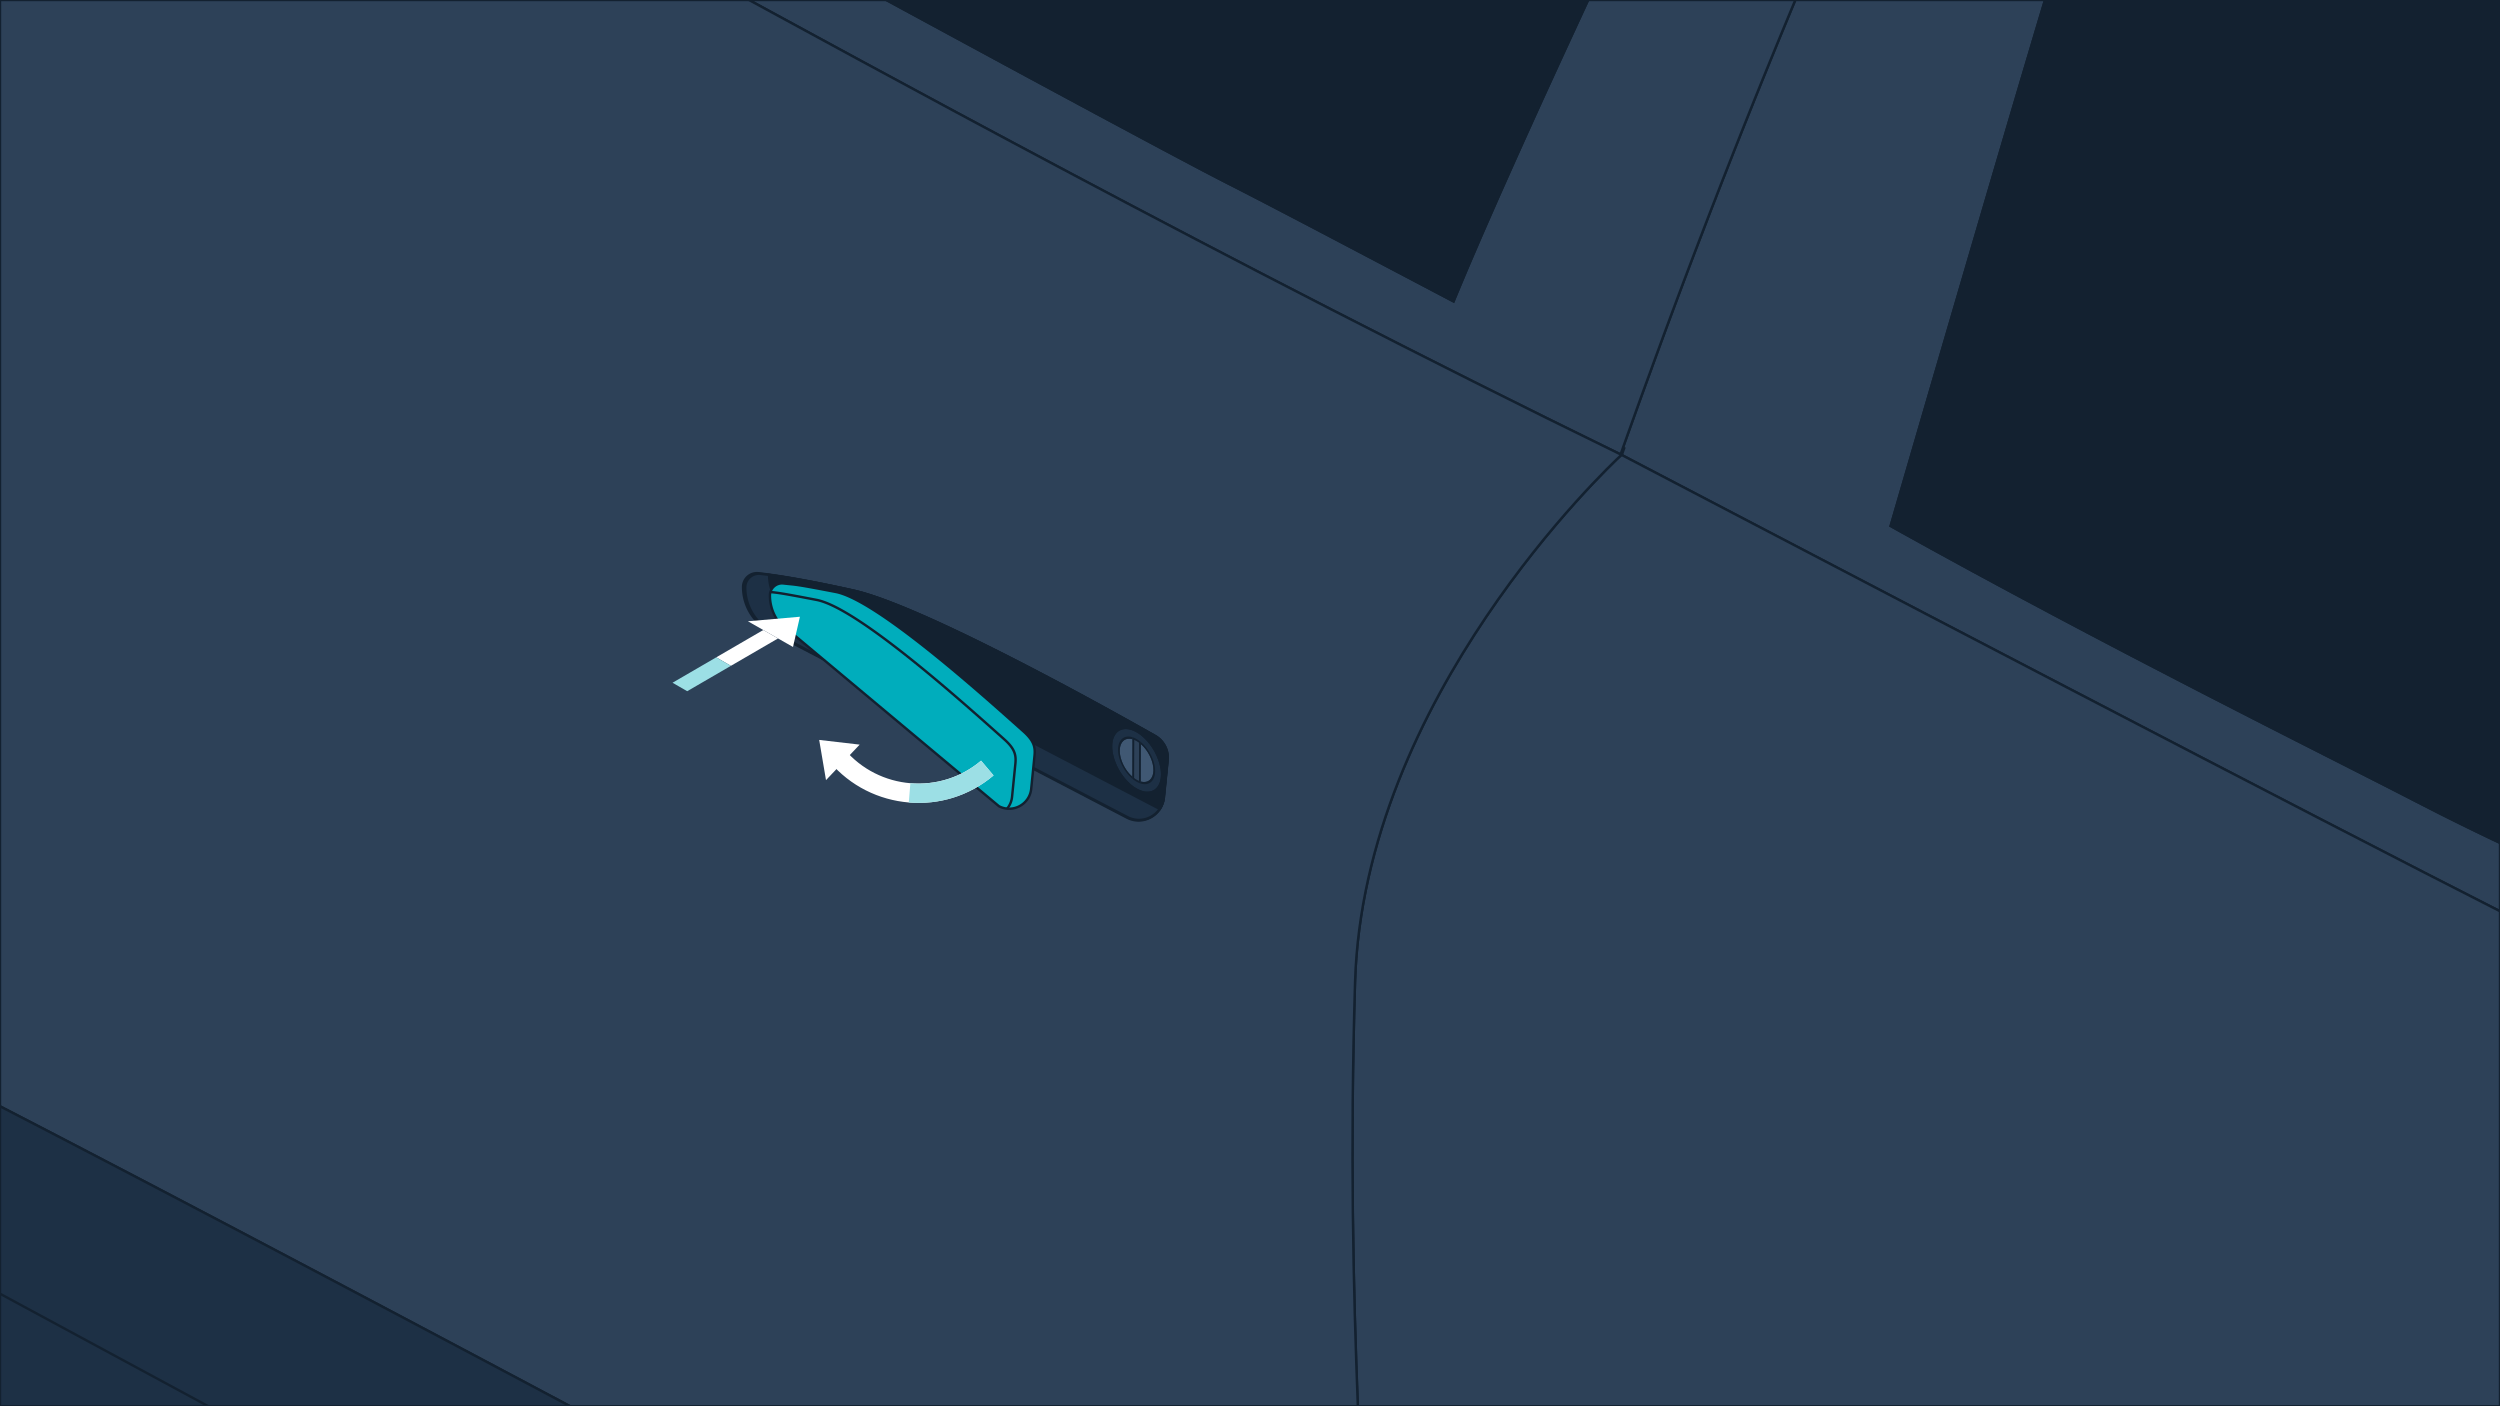 <svg version="1.0" xmlns="http://www.w3.org/2000/svg" xmlns:xlink="http://www.w3.org/1999/xlink" width="1024" height="576" xml:space="preserve"><rect width="100%" height="100%" fill="#808080" stroke="none"/><defs><path id="a" d="M0 0h1024v576H0z"/></defs><clipPath id="b"><use xlink:href="#a" overflow="visible"/></clipPath><path clip-path="url(#b)" fill="#00263C" stroke="#132130" stroke-miterlimit="10" d="M-107.5 176.5h890v470h-890z"/><g clip-path="url(#b)" stroke="#132130" stroke-miterlimit="10"><path fill="#545959" d="M3027.19-138.788c-.02 0-.02 0-.04.02-72.075 26.924-231.638 88.875-340.583 148.568-144.625 79.247-461.613 271.42-505.198 326.893a274.264 274.264 0 0 0-7.806 10.401 20510.356 20510.356 0 0 0-60.485-40.079l-.04-.02C1826.62 117.952 1344.78-189.962 1087.763-315.112 826.15-442.501 641.247-529.157 440.714-542.986c31.56-40.535 126.775-159.286 203.268-217.889 87.885-67.32 403.465-268.785 745.138-342.822 20.327-4.398 40.733-8.36 61.198-11.808 0 0 49.529-9.906 441.801 215.948 321.96 185.378 695.846 443.822 952.665 628.13 65.616 47.092 123.586 89.331 171.074 124.299.634.475 1.268.951 1.902 1.407 3.19 2.337 6.34 4.655 9.43 6.933z"/><path fill="#2D4158" d="M1410.278.37s-62.011 148.825-98.246 239.662c-26.567 66.587-55.255 153.541-66.726 195.264l-3.705-3.705s-143.932-47.35-251.767-103.258c-35.205-18.246-125.943-62.962-215.432-112.887C792.668 152.762 836.908.667 851.39-45.018c16.82-53.155 71.52-191.639 88.004-216.245l-61.872-29.42c-.198.357-.436.733-.654 1.11-.733 1.248-1.486 2.536-2.259 3.863-10.005 17.098-22.466 39.247-36.83 66.508-.555 1.05-1.11 2.1-1.664 3.17a1938.597 1938.597 0 0 0-11.015 21.238 723.074 723.074 0 0 0-2.912 5.726 2483.876 2483.876 0 0 0-22.704 45.943 261.109 261.109 0 0 0-1.981 4.121 2673.87 2673.87 0 0 0-24.745 53.056c-.713 1.565-1.426 3.15-2.14 4.735-1.426 3.15-2.853 6.34-4.299 9.569a2974.31 2974.31 0 0 0-17.613 40.178 319.81 319.81 0 0 0-2.239 5.23c-.772 1.743-1.506 3.507-2.258 5.27-1.506 3.527-3.011 7.093-4.537 10.698a3383.346 3383.346 0 0 0-32.65 80.356 1345.293 1345.293 0 0 0-4.616 11.847 939.072 939.072 0 0 0-3.467 8.955 8192.11 8192.11 0 0 1-3.705 9.668 3409.853 3409.853 0 0 0-19.475 52.283c-1.189 3.249-2.377 6.538-3.586 9.827-2.773 7.727-5.587 15.552-8.38 23.457l.357.178c167.191 87.528 336.68 175.73 387.378 200.811 98.801 48.876 289.211 104.527 354.669 127.191 14.047 4.854 34.195 12.541 57.989 22.487h.02c1.01-2.556 10.104-26.667 13.848-75.284 2.972-38.712 24.963-277.661 35.721-394.055L1410.278.37zm31.956 166.715c-4.854 48.36-56.919 311.559-56.919 311.559l-99.554-32.55s39.227-143.932 62.506-206.062c23.299-62.11 79.722-178.84 79.722-178.84s19.119 57.573 14.245 105.893z"/><path fill="#132130" d="M1410.278.37s-62.011 148.825-98.246 239.662c-26.567 66.587-55.255 153.541-66.726 195.264l-3.705-3.705s-143.932-47.35-251.767-103.258c-35.205-18.246-125.943-62.962-215.432-112.887C792.668 152.762 836.908.667 851.39-45.018c16.82-53.155 71.52-191.639 88.004-216.245 95.433 49.985 235.541 121.743 327.25 175.373 44.794 26.211 91.133 54.601 143.634 86.26z"/><path fill="#FFF" d="M1517.242 29.968c-.931 10.124-2.12 22.823-3.467 37.484L1410.278.37c-52.501-31.659-98.841-60.049-143.635-86.26-91.708-53.63-231.817-125.388-327.25-175.373l-61.872-29.42c.892-1.486 1.743-2.932 2.575-4.339.713-1.169 1.387-2.298 2.06-3.408a771.335 771.335 0 0 1 5.647-9.292c.535-.892 1.07-1.743 1.585-2.576 1.605-2.595 3.09-4.933 4.398-7.013 129.073 64.249 319.78 165.13 367.15 190.925 35.187 19.198 150.61 90.302 256.306 156.354z"/><path fill="#2D4158" d="M877.522-290.684c-.198.357-.436.733-.654 1.11-.733 1.248-1.486 2.536-2.259 3.863-10.005 17.098-22.466 39.247-36.83 66.508-.555 1.05-1.11 2.1-1.664 3.17a1938.597 1938.597 0 0 0-11.015 21.238 723.074 723.074 0 0 0-2.912 5.726 2483.876 2483.876 0 0 0-22.704 45.943 261.109 261.109 0 0 0-1.981 4.121 2673.87 2673.87 0 0 0-24.745 53.056c-.713 1.565-1.426 3.15-2.14 4.735-1.426 3.15-2.853 6.34-4.299 9.569a2974.31 2974.31 0 0 0-17.613 40.178 319.81 319.81 0 0 0-2.239 5.23c-.772 1.743-1.506 3.507-2.258 5.27-1.506 3.527-3.011 7.093-4.537 10.698a3383.346 3383.346 0 0 0-32.65 80.356 1345.293 1345.293 0 0 0-4.616 11.847 939.072 939.072 0 0 0-3.467 8.955 8192.11 8192.11 0 0 1-3.705 9.668 3409.853 3409.853 0 0 0-19.475 52.283c-1.189 3.249-2.377 6.538-3.586 9.827-2.773 7.727-5.587 15.552-8.38 23.457C501.337 106.877 348.906 22.797 292.126-7.971 175.514-71.19 9.73-162.284-12.558-176.509c-30.926-19.732-123.605-94.145-167.627-128.697-13.254-10.401-38.474-30.946-61.416-45.567 1.01.04 22.665.456 36.434-.674l20.426 15.948c40.931 30.332 126.418 93.194 169.33 124.081l79.722-196.275 44.497-10.243-93.392 225.14C85.985-149.884 466.766 56.97 503.458 75.335c10.579 5.31 45.369 23.536 91.906 48.103 26.568-64.764 97.612-215.452 125.487-269.043 32.372-62.209 76.473-150.609 96.78-173.551l59.891 28.472z"/><path fill="#132130" d="M817.631-319.153c-20.307 22.942-64.408 111.342-96.78 173.551-27.875 53.591-98.92 204.278-125.487 269.043-46.538-24.567-81.327-42.793-91.906-48.103-36.692-18.366-417.473-225.22-488.042-268.132l93.392-225.14c96.067-19.277 250.975-56.602 382.921-26.587 115.7 26.329 241.881 84.912 325.902 125.368z"/><path fill="none" d="m478.158 311.493-1.526 15.295c-.733 7.251-8.559 11.491-15.037 8.103l-146.19-76.275a20.507 20.507 0 0 1-11.035-18.187 5.655 5.655 0 0 1 6.3-5.626c6.478.733 18.445 2.536 38.237 6.934 28.469 6.32 102.704 47.647 124.08 59.772 3.546 2 5.567 5.922 5.171 9.984zm185.992-125.19c.178-.158.258-.238.258-.238.337-.971.654-1.942 1.03-2.893"/><path fill="#2D4158" d="M1406.197 514.305c-65.458-22.664-255.868-78.315-354.669-127.191-50.698-25.081-220.187-113.283-387.378-200.811-5.666 5.25-105.616 99.554-109.123 215.789-4.16 138.563 5.448 225.596 5.448 303.594-.377 4.2-.733 8.083-1.03 11.689-.911 10.639-1.11 22.011-.317 33.363 163.902 88.776 298.424 163.11 312.688 174.363 35.146 27.736 224.566 210.44 253.649 232.589l.02.02c1.07.813 1.922 1.407 2.536 1.764 17.414 10.163 50.757 30.49 50.757 30.49v-71.183c0-23.239 13.69-125.25 48.499-165.923 33.443-39.069 75.74-42.793 150.906-23.913 8.024-52.897 23.397-153.739 30.53-197.998 9.272-57.434 43.447-154.155 55.393-193.917 0 0 .02-.04.04-.099.02-.04.02-.099.04-.139-23.794-9.946-43.942-17.633-57.989-22.487z"/><path fill="#2D4158" d="m664.15 186.303-.357-.178C501.337 106.877 348.906 22.797 292.126-7.971 175.514-71.19 9.73-162.284-12.558-176.509c-30.926-19.732-123.605-94.145-167.627-128.697-13.254-10.401-38.474-30.946-61.416-45.567 0 0-93.63 118.712-102.109 147.419-25.874 87.667 0 334.58 10.104 557.501l46.439 22.169s1.506.119 4.299.356c22.962 1.981 132.639 12.343 199.761 35.305 25.874 8.856 373.53 193.224 642.236 338.76-.792-11.352-.594-22.724.317-33.363.297-3.606.654-7.489 1.03-11.689 0-77.999-9.609-165.032-5.448-303.594 3.506-116.235 103.456-210.538 109.122-215.788z"/><path fill="#132130" d="m478.158 311.493-1.526 15.295c-.733 7.251-8.559 11.491-15.037 8.103l-146.19-76.275a20.507 20.507 0 0 1-11.035-18.187 5.655 5.655 0 0 1 6.3-5.626c6.478.733 18.445 2.536 38.237 6.934 28.469 6.32 102.704 47.647 124.08 59.772 3.546 2 5.567 5.922 5.171 9.984z"/><path fill="#545959" d="M2173.564 347.094c-36.83 51.61-46.875 101.773-47.033 102.605-3.626-4.874-7.489-9.371-11.59-13.135-24.25-22.387-365.862-257.671-402.752-282.951-17.216-11.808-102.347-65.795-194.947-123.645-105.696-66.052-221.119-137.156-256.304-156.354-47.37-25.795-238.077-126.676-367.15-190.925-50.857-25.359-92.124-44.992-111.322-52.105-67.915-25.28-251.351-117.662-397.878-117.662-146.547 0-332.896 56.404-376.541 67.102-43.685 10.698-195.086 64.17-203.803 67.063-1.942.654-5.329 1.129-9.411 1.466-13.769 1.129-35.423.713-36.434.674-21.733-13.829-44.715-28.747-67.657-43.507 32.57 19.614 65.953 42.476 67.657 43.507-1.327-1.407-25.062-25.973-43.427-46.637 17.93-5.864 128.974-41.05 439.661-117.8 103.952-25.676 196.572-33.997 286.081-27.776 200.534 13.828 385.436 100.485 647.05 227.874 257.017 125.15 738.857 433.064 1025.275 622.107l.04.02a20712.303 20712.303 0 0 1 60.485 40.079z"/><path fill="#545959" d="m2181.369 310.938-21.793 11.887s-105.002-89.153-170.38-132.738c-65.379-43.586-715.202-433.876-828.129-493.311C1048.14-362.66 697.711-533.06 576.622-546.909c-69.341-7.925-111.56 5.943-111.56 5.943s-31.084-29.718 95.71-29.718 435.56 157.067 614.163 251.609c168.399 89.153 542.603 313.401 746.901 437.839 217.929 132.739 259.533 192.174 259.533 192.174z"/><path fill="#1D3045" d="M3571.457 964.803c-18.841 56.642-25.002 147.518-55.453 193.996-30.45 46.498-9.807 50.381-186.706 165.131-176.918 114.769-388.626 246.973-568.457 326.873-179.811 79.881-247.963 101.356-332.064 115.879-84.101 14.542-171.113 29.064-258.126 5.825-62.209-16.622-153.442-43.645-200.376-57.692-19.019-5.706-34.135-20.188-40.594-38.97-23.378-67.835-80.475-232.193-104.784-288.954-28.133-65.676-86.379-179.494-167.587-239.048-1.387-1.01-2.793-2.041-4.2-3.071-81.862-59.574-222.03-147.478-297.592-153.184-76.85-5.805-103.298 15.334-114.849 103.952-8.677 66.607-1.03 180.98-.991 268.052v.852s-275.521-163.981-390.072-226.448c-33.006-17.989-133.749-74.452-261.396-146.25-315.42-177.373-794.982-448.377-821.827-463.89-37.702-21.793-156.156-85.864-156.156-85.864s-51.55-236.948-80.554-315.402c-29.004-78.454-90.104-230.034-185.279-305.556-92.996-73.799-256.661-167.052-327.725-152.53-71.045 14.522-76.671 97.176-83.922 158.177-7.251 61.02-7.429 145.933 1.268 195.323 0 0-42.219-16.483-65.418-45.527-23.2-29.064-54.462-110.411-47.211-185.953l.059.594c.693 5.805 6.459 52.699 17.335 67.697 11.61 15.968 29.638 28.232 29.638 28.232s6.419-89.232 9.331-115.205c6.479-57.692 27.261-109.281 46.756-135.77 19.495-26.488 63.001-45.369 126.795-32.293 63.813 13.076 257.929 98.741 343.852 187.399 85.923 88.638 144.586 163.902 178.147 277.998 33.581 114.076 64.804 271.48 64.804 271.48l28.291 13.492 46.439 22.169s1.506.119 4.299.356c22.962 1.981 132.639 12.343 199.761 35.305 25.874 8.856 373.53 193.224 642.236 338.76 163.902 88.776 298.424 163.11 312.688 174.363 35.146 27.736 224.566 210.44 253.649 232.589l.02.02c1.07.813 1.922 1.407 2.536 1.764 17.414 10.163 50.757 30.49 50.757 30.49v-71.183c0-23.239 13.69-125.25 48.499-165.923 33.443-39.069 75.74-42.793 150.906-23.913a612.73 612.73 0 0 1 9.411 2.437c70.094 18.643 280.514 142.367 355.917 222.268 75.403 79.9 111.797 177.572 128.42 216.463 17.414 40.673 63.813 168.498 63.813 168.498s155.621 55.671 189.954 66.033c21.635 6.518 54.344 15.394 88.598 20.406 1.288.178 2.575.376 3.863.535 19.138 2.635 38.653 3.982 56.899 2.972 52.204-2.912 217.513-21.793 240.732-30.51 14.601-5.488 31.817-16.008 48.36-27.399 9.728-6.696 19.237-13.69 27.816-20.149 23.199-17.434 80.436-43.051 148.588-73.561 68.152-30.49 237.82-106.825 340.761-166.398 102.961-59.554 362.534-229.519 385.734-249.865 17.454-15.295 34.314-28.945 41.585-34.769a37.6 37.6 0 0 0 7.073-7.449c10.639-14.839 44.121-65.359 58.642-132.104-.001-.004 15.968 21.789-2.893 78.45z"/><path fill="none" d="M1127.387 1158.879S778.701 944.913 444.272 768.58c-183.576-96.793-731.44-394.244-731.44-394.244"/><path fill="#C1C1C1" d="M1120.914 1219.48c2.589.202 3.676-3.235 1.433-4.544-22.328-13.038-86.013-48.817-189.115-95.681C809.571 1063.046-182.36 503.594-289.655 443.04c-2.948-1.664-6.292 1.43-4.873 4.503l4.214 9.13a23.03 23.03 0 0 0 9.702 10.468l1330.13 741.072a63.48 63.48 0 0 0 31.064 8.12l40.332 3.147z"/></g><use xlink:href="#a" overflow="visible" fill="none" stroke="#132130" stroke-miterlimit="10"/><path fill="#1D3045" stroke="#132130" stroke-miterlimit="10" d="m478.247 311.376-1.522 15.229a10.133 10.133 0 0 1-1.704 4.731c-2.782 4.111-8.402 5.874-13.251 3.344l-145.55-75.937a20.432 20.432 0 0 1-10.981-18.113 5.621 5.621 0 0 1 6.266-5.593c1.032.117 2.204.261 3.53.437 6.932.927 17.992 2.775 34.547 6.452 28.33 6.295 102.239 47.448 123.519 59.506a10.245 10.245 0 0 1 5.146 9.944z"/><path fill="#132130" stroke="#132130" stroke-miterlimit="10" d="m478.247 311.376-1.522 15.229a10.133 10.133 0 0 1-1.704 4.731l-149.004-77.818a20.432 20.432 0 0 1-10.981-18.044c6.932.927 17.992 2.775 34.547 6.452 28.33 6.295 102.239 47.448 123.519 59.506a10.246 10.246 0 0 1 5.145 9.944z"/><g stroke="#132130" stroke-miterlimit="10"><path fill="#00ADBC" d="M315.362 243.91a18.04 18.04 0 0 0 9.695 15.994l84.116 70.321c5.685 2.966 12.568-.75 13.206-7.131l1.345-13.446c.357-3.572-.118-6.135-4.545-10.088-16.108-14.386-59.899-53.842-76.878-57.107-17.509-3.367-15.717-2.838-21.405-3.48a4.965 4.965 0 0 0-5.534 4.937z"/><path fill="none" d="M315.565 242.498c3.164.317 4.549.46 18.899 3.22 16.979 3.265 60.77 42.72 76.878 57.106 4.428 3.954 4.904 6.517 4.545 10.09l-1.345 13.446a8.937 8.937 0 0 1-2.018 4.862"/></g><defs><path id="c" d="m454.842 317.559.069-24.535 21.344 12.323-.069 24.535z"/></defs><clipPath id="d"><use xlink:href="#c" overflow="visible"/></clipPath><g clip-path="url(#d)"><path fill="#1D3045" d="M465.814 300.136a49.53 49.53 0 0 1-.236-.136c-5.389-3.111-9.846-.717-9.992 5.43-.146 6.243 4.2 14.014 9.697 17.334l.234.138c5.368 3.099 9.85.722 9.994-5.432.146-6.235-4.207-14.01-9.697-17.334"/><path fill="#132130" d="M465.517 322.902a14.28 14.28 0 0 1-.234-.138c-5.497-3.32-9.843-11.091-9.697-17.334.145-6.148 4.603-8.541 9.992-5.43l.236.136c5.49 3.324 9.843 11.099 9.697 17.334-.144 6.154-4.626 8.532-9.994 5.432m.11-23.692c-5.802-3.35-10.598-.814-10.75 5.796-.16 6.676 4.504 15.012 10.384 18.561.089.059.172.107.255.155 5.772 3.332 10.543.76 10.703-5.821.153-6.687-4.504-15.012-10.391-18.572l-.201-.119"/></g><defs><path id="e" d="m457.929 315.8.05-17.462 15.189 8.77-.05 17.461z"/></defs><clipPath id="f"><use xlink:href="#e" overflow="visible"/></clipPath><g clip-path="url(#f)"><path fill="#405873" d="m467.284 304.782-.043 15.322c2.951.831 5.11-.99 5.193-4.49.084-3.68-2.056-8.145-5.15-10.832m-3.428-1.988c-2.951-.835-5.109.995-5.193 4.501-.084 3.682 2.059 8.15 5.149 10.833l.044-15.334"/><path fill="#132130" d="m463.883 319.027.208.169c.402.32.823.622 1.257.888l.16.092-.16-.092a12.31 12.31 0 0 1-1.257-.888l-.208-.169m3.404-15.083-.002.838c3.093 2.687 5.233 7.152 5.149 10.831-.083 3.501-2.241 5.322-5.193 4.49l-.002.839c3.346 1.046 5.806-.977 5.904-4.898.098-4.135-2.353-9.157-5.856-12.1m-3.429-1.987c-3.349-1.05-5.812.973-5.904 4.907-.099 4.138 2.355 9.163 5.856 12.102l.002-.838c-3.09-2.683-5.233-7.152-5.149-10.833.083-3.505 2.241-5.336 5.193-4.501l.002-.837m.288.097a5.32 5.32 0 0 0-.164-.057l.164.057"/><path fill="#2D4158" d="M465.53 303.518a7.724 7.724 0 0 0-.965-.473l-.044 15.656a10.525 10.525 0 0 0 1.043.686c.327.189.65.346.968.475l.044-15.656a11.36 11.36 0 0 0-1.046-.688"/><path fill="#132130" d="M465.563 319.388a11.19 11.19 0 0 1-1.043-.686l.044-15.656a7.793 7.793 0 0 1 1.162.591c.287.173.568.365.849.571l-.044 15.656a7.996 7.996 0 0 1-.968-.476m.084-16.622a9.806 9.806 0 0 0-1.501-.712l-.164-.057-.124-.043v.003l-.002.837-.043 15.334-.002.838v.002l.073.059.208.169c.402.32.823.622 1.257.888l.16.092a8.89 8.89 0 0 0 1.443.672l.288.1v-.005l.002-.839.043-15.322.002-.838v-.003l-.287-.232c-.402-.32-.823-.622-1.251-.884l-.102-.059"/></g><path fill="#FFF" d="M401.844 311.573c-16.721 14.14-41.828 12.04-55.968-4.68l-6.049 5.115c16.96 20.056 47.076 22.574 67.132 5.614l-5.115-6.049z"/><path fill="#9CDFE5" d="M401.844 311.573c-8.1 6.85-18.382 10.135-28.953 9.251l-.66 7.894c12.679 1.06 25.013-2.881 34.728-11.097l-5.115-6.048z"/><path fill="#FFF" d="m352.123 304.997-16.585-1.925 2.793 16.465z"/><defs><path id="g" d="m269.216 276.04 49.337-28.672 18.356 10.598-49.337 28.672z"/></defs><clipPath id="h"><use xlink:href="#g" overflow="visible"/></clipPath><g clip-path="url(#h)"><path fill="#FFF" d="m318.682 261.502-6.054-3.449-37.161 21.596 6.014 3.472-6.014-3.472 17.894-10.399 6.014 3.472 19.307-11.22"/><path fill="#9CDFE5" d="m299.375 272.722-6.014-3.472-17.894 10.399 6.014 3.472 17.894-10.399"/><path fill="#FFF" d="m327.645 252.617-21.309 1.851 6.292 3.585 6.054 3.449 6.131 3.494 2.832-12.379"/></g></svg>